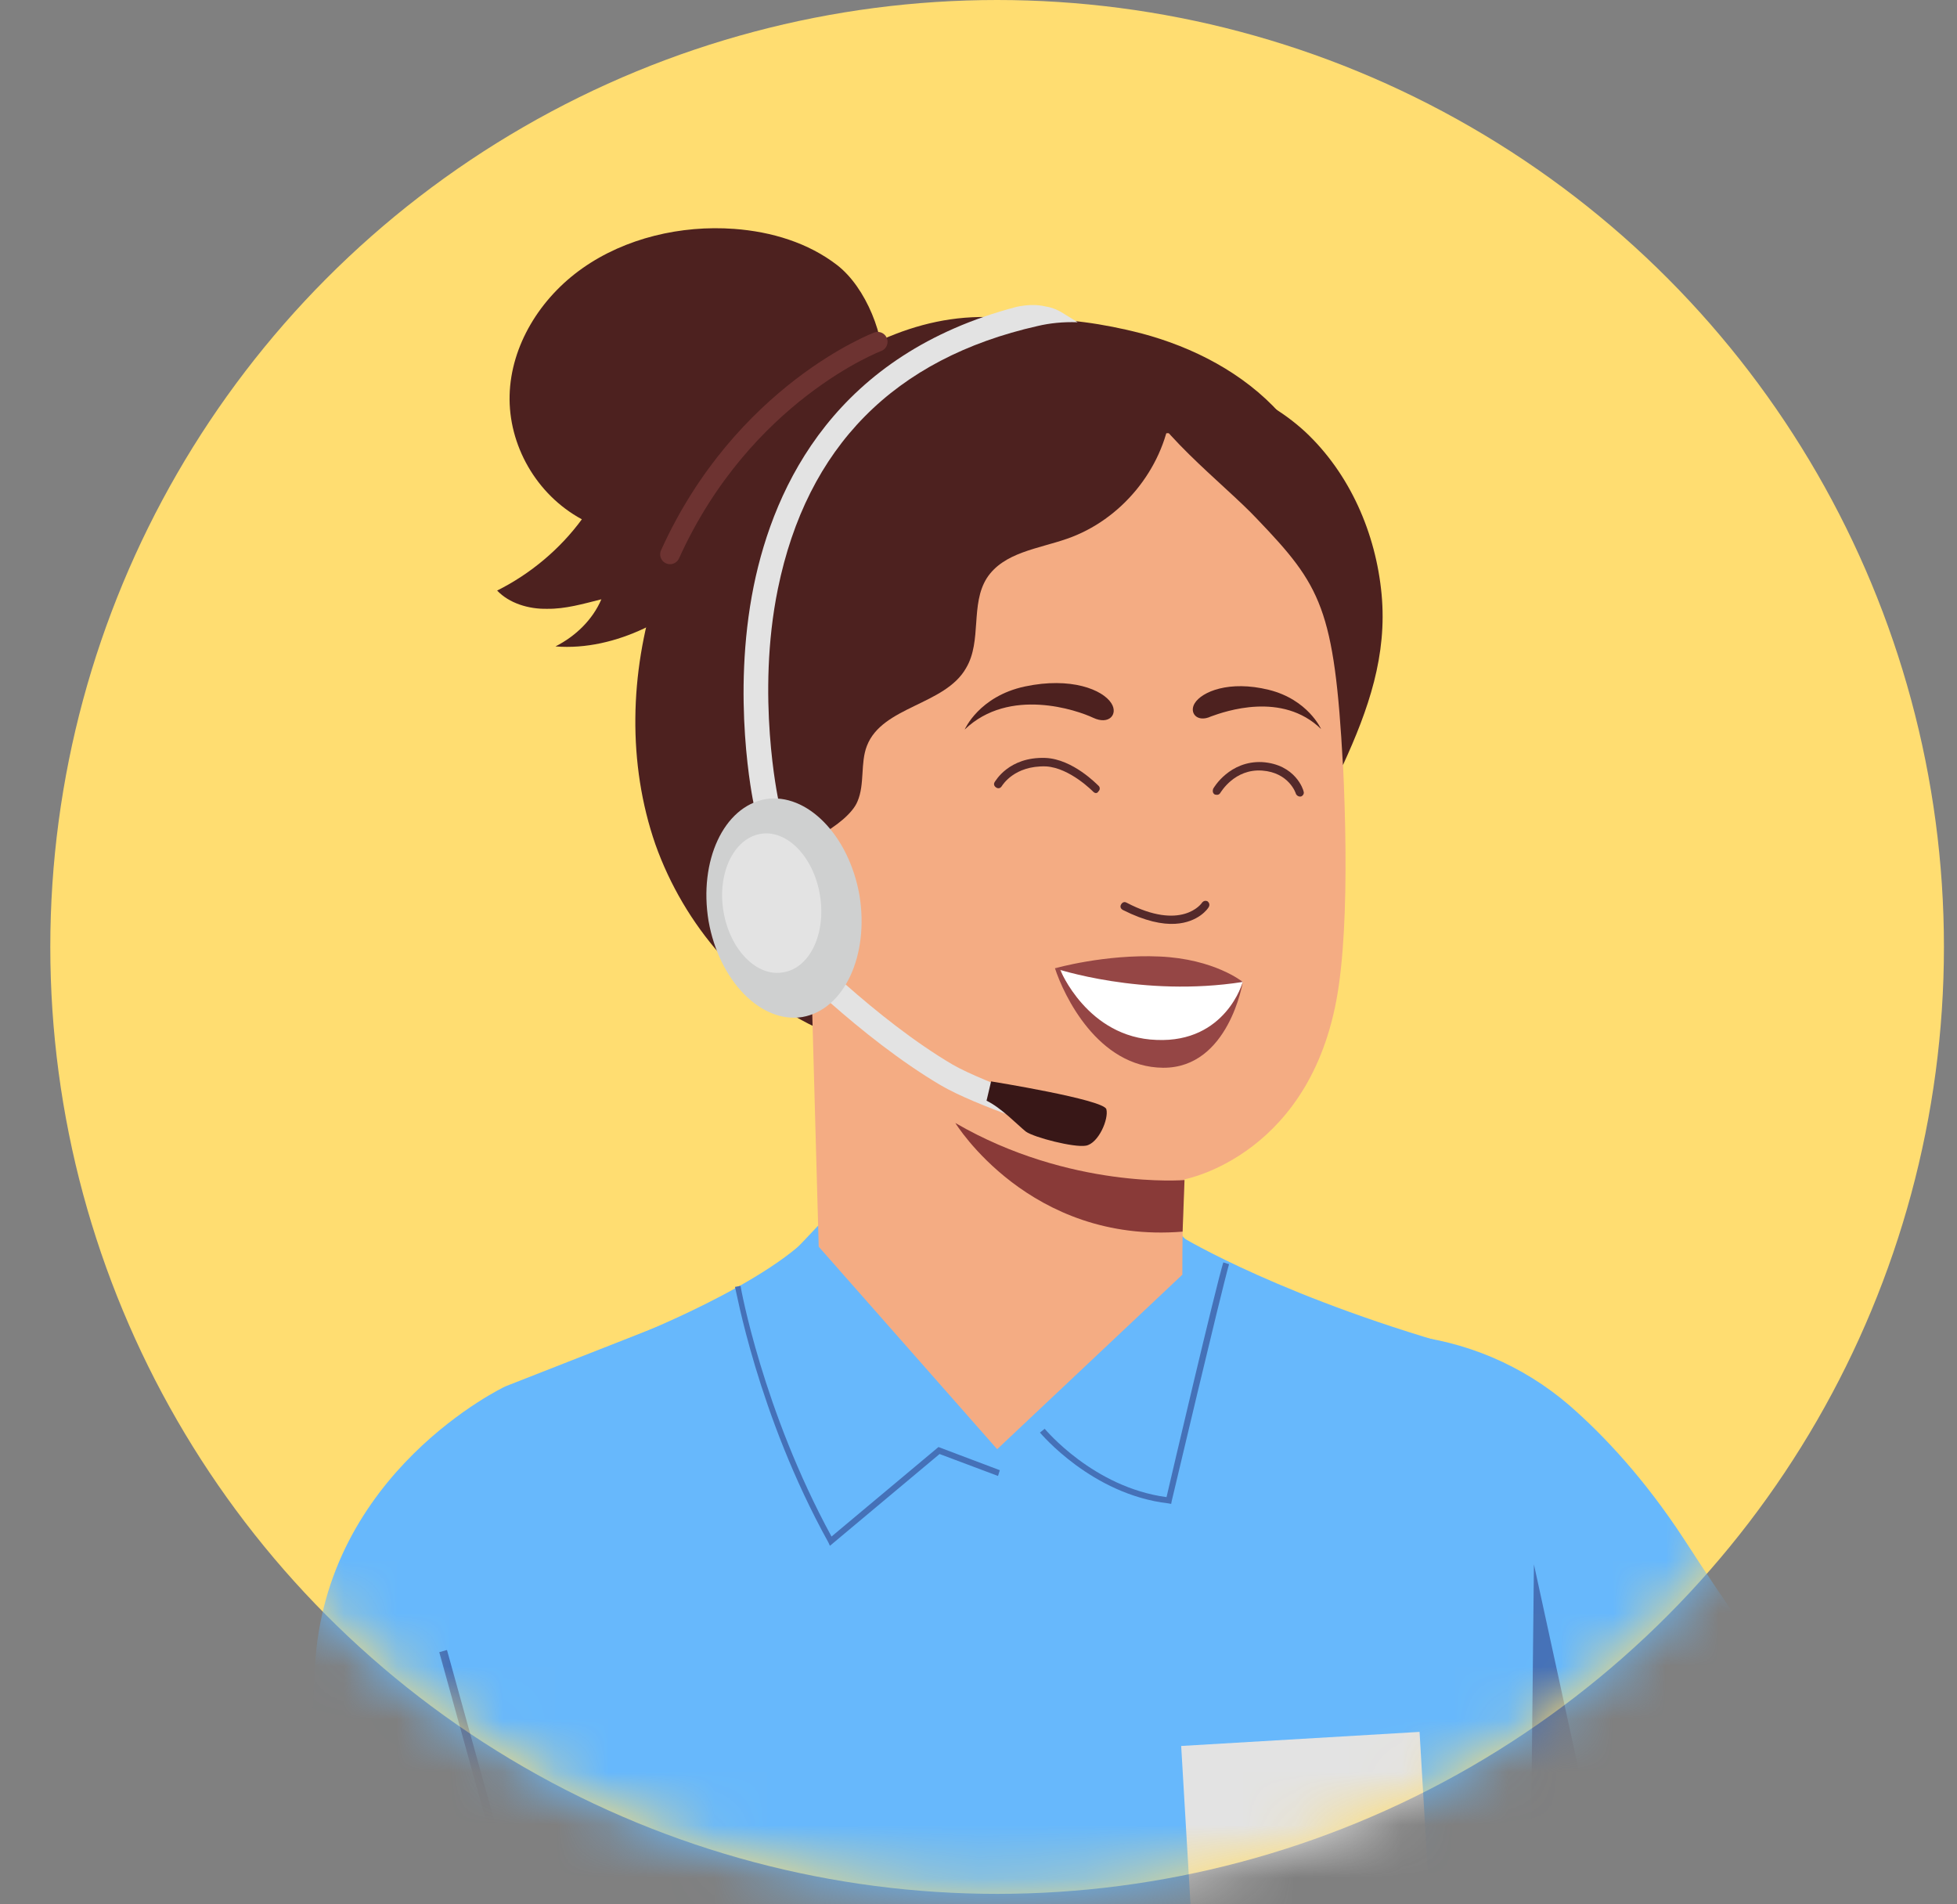 <svg width="37" height="36" viewBox="0 0 37 36" fill="none" xmlns="http://www.w3.org/2000/svg">
<rect x="0" y="0" width="37" height="36" fill="#808080" stroke="none"/>
<circle cx="18.852" cy="17.901" r="17.901" fill="#FFDD71"/>
<mask id="mask0_2293_20559" style="mask-type:alpha" maskUnits="userSpaceOnUse" x="0" y="0" width="37" height="36">
<circle cx="18.852" cy="17.901" r="17.901" fill="#FFDD71"/>
</mask>
<g mask="url(#mask0_2293_20559)">
<path d="M42.897 27.209C42.897 27.209 40.638 35.316 40.346 36.919C40.346 36.919 36.477 36.934 35.979 34.816L39.788 27.205L42.897 27.209Z" fill="#F4AC83"/>
<path d="M9.551 26.21L14.389 24.312L15.469 23.169L22.308 23.313C22.452 23.491 23.77 24.801 23.77 24.801L26.531 25.238C27.698 25.343 28.793 25.812 29.664 26.561C30.325 27.135 31.093 27.957 31.841 29.1C33.486 31.657 35.723 34.538 35.723 34.538L36.493 32.653L41.321 33.996C41.321 33.996 39.604 39.724 38.869 40.62C38.048 41.629 35.847 42.092 34.05 40.797C32.963 40.008 29.663 36.748 28.946 35.91L28.797 39.946L28.796 46.067L30.352 51.429L12.31 52.49L12.852 47.404C12.852 47.404 10.828 39.99 10.387 38.615C9.358 35.409 9.551 26.21 9.551 26.21Z" fill="#67B8FC"/>
<path d="M26.839 32.74L22.332 33.006L22.597 37.51L27.104 37.245L26.839 32.74Z" fill="#E3E3E3"/>
<path d="M22.354 23.39C22.354 23.39 24.291 24.57 27.911 25.557L25.084 29.897L22.354 23.39Z" fill="#67B8FC"/>
<path d="M11.82 25.33C11.82 25.33 14.664 24.229 15.47 23.182L15.479 23.568L15.374 25.641L11.82 25.33Z" fill="#67B8FC"/>
<path d="M30.81 37.881L29.001 29.573L28.934 35.924L30.81 37.881Z" fill="#4571B8"/>
<path d="M9.551 26.21C9.551 26.21 6.137 27.824 5.954 31.529C5.846 33.775 5.277 40.196 5.567 45.366C5.748 48.435 6.403 52.544 6.449 52.861L11.474 52.566L10.166 27.147L9.551 26.21Z" fill="#67B8FC"/>
<path d="M36.056 32.252C36.114 32.115 36.171 31.951 36.3 31.877C36.456 31.801 36.632 31.844 36.795 31.888C38.275 32.334 39.756 32.781 41.236 33.227C41.522 33.317 41.848 33.418 41.997 33.689C42.19 34.024 42.015 34.448 41.849 34.791C41.562 35.368 41.2 36.016 40.584 36.199L36.648 34.39C36.209 34.403 35.863 33.97 35.797 33.534C35.745 33.097 35.906 32.66 36.056 32.252Z" fill="#67B8FC"/>
<path d="M19.077 6.021C17.546 5.845 16.238 6.509 15.011 7.434C13.771 8.36 12.89 9.706 12.403 11.174C11.907 12.724 11.861 14.433 12.391 15.962C12.934 17.49 14.081 18.836 15.56 19.483C17.587 20.377 20.106 19.882 21.796 18.449C23.486 17.016 24.38 14.75 24.329 12.526C24.306 10.994 23.856 9.461 22.93 8.235C22.019 7.035 20.593 6.159 19.077 6.021Z" fill="#4D211F"/>
<path d="M15.046 11.432C15.238 10.834 15.107 10.202 15.163 9.572C15.283 8.205 16.309 7.051 17.542 6.458C18.696 5.897 20.139 5.932 21.575 6.301C22.564 6.563 23.514 7.054 24.199 7.814C25.112 8.813 25.504 10.271 25.195 11.595L18.195 10.98C17.575 11.55 16.942 12.134 16.175 12.486C15.955 12.592 15.706 12.674 15.451 12.649C15.209 12.623 14.961 12.477 14.879 12.229C14.823 11.952 14.968 11.69 15.046 11.432Z" fill="#4D211F"/>
<path d="M15.479 23.568L15.134 11.12C15.113 10.535 15.275 9.899 15.858 9.824L21.846 8.205C23.767 7.972 25.093 10.321 25.246 12.246C25.426 14.395 25.54 17.015 25.314 18.616C24.863 21.842 22.395 22.294 22.395 22.294C22.394 22.281 22.352 22.923 22.354 24.097L18.853 27.396L15.479 23.568Z" fill="#F4AC83"/>
<path d="M22.395 22.308C22.395 22.308 20.231 22.488 18.062 21.229C18.062 21.229 19.465 23.52 22.359 23.283L22.395 22.308Z" fill="#893A38"/>
<path d="M13.887 10.553C14.417 8.669 17.009 6.009 18.96 6.068L22.131 7.815C21.98 8.877 21.196 9.83 20.176 10.184C19.627 10.376 18.977 10.441 18.659 10.926C18.341 11.425 18.569 12.118 18.265 12.629C17.866 13.333 16.68 13.349 16.39 14.1C16.263 14.427 16.353 14.822 16.212 15.15C16.038 15.587 14.964 16.17 14.504 16.051C14.043 15.918 14.024 15.159 13.854 14.756C13.574 14.079 13.673 13.713 13.744 13.335C13.917 12.418 13.634 11.462 13.887 10.553Z" fill="#4D211F"/>
<path d="M15.871 16.384C15.87 16.144 15.584 15.588 15.341 15.549C14.709 15.466 13.566 15.533 13.58 17.132C13.603 19.331 15.803 18.855 15.812 18.788C15.81 18.748 15.879 17.21 15.871 16.384Z" fill="#FABBA0"/>
<path d="M15.124 17.975C15.11 17.962 15.085 18.004 15.02 18.034C14.956 18.065 14.85 18.084 14.741 18.037C14.509 17.958 14.313 17.582 14.291 17.197C14.279 16.998 14.321 16.808 14.392 16.644C14.462 16.48 14.562 16.368 14.681 16.347C14.799 16.314 14.884 16.389 14.914 16.454C14.945 16.518 14.934 16.559 14.947 16.558C14.947 16.558 14.998 16.515 14.98 16.436C14.964 16.397 14.948 16.345 14.892 16.295C14.836 16.258 14.755 16.236 14.675 16.241C14.502 16.251 14.351 16.407 14.281 16.584C14.198 16.762 14.145 16.979 14.157 17.192C14.17 17.631 14.407 18.044 14.719 18.132C14.869 18.176 14.999 18.129 15.063 18.072C15.127 18.028 15.137 17.974 15.124 17.975Z" fill="#F7956F"/>
<path d="M21.468 7.201C21.719 8.08 23.143 9.143 23.769 9.813C24.977 11.075 25.229 11.5 25.39 14.464C25.875 13.409 26.229 12.388 26.121 11.234C26.013 10.081 25.52 8.95 24.673 8.159C23.812 7.37 22.602 6.974 21.468 7.201Z" fill="#4D211F"/>
<path d="M15.828 5.012C15.283 4.591 14.59 4.379 13.88 4.327C12.875 4.253 11.822 4.501 11.015 5.069C10.208 5.636 9.66 6.535 9.635 7.47C9.61 8.405 10.133 9.348 11.001 9.817C10.593 10.374 10.034 10.847 9.399 11.164C9.627 11.404 9.993 11.516 10.34 11.509C10.687 11.515 11.028 11.415 11.37 11.329C11.206 11.711 10.89 12.023 10.502 12.22C11.078 12.266 11.657 12.125 12.176 11.881C12.695 11.637 13.143 11.304 13.575 10.945C15.064 9.711 15.832 8.719 16.695 7.042C16.748 6.372 16.373 5.434 15.828 5.012Z" fill="#4D211F"/>
<path d="M20.062 21.419L20.197 20.984C20.184 20.985 18.647 20.489 18.012 20.126C16.547 19.265 15.07 17.752 15.056 17.726L14.727 18.039C14.784 18.102 16.261 19.616 17.781 20.513C18.458 20.913 19.994 21.396 20.062 21.419Z" fill="#E3E3E3"/>
<path d="M18.738 20.443C18.738 20.443 20.866 20.785 20.917 20.968C20.967 21.152 20.768 21.617 20.53 21.658C20.306 21.698 19.547 21.502 19.394 21.391C19.24 21.267 18.927 20.939 18.652 20.808L18.738 20.443Z" fill="#381717"/>
<path d="M14.253 15.213L14.715 15.119C14.714 15.106 14.292 13.157 14.707 11.132C15.256 8.447 16.906 6.776 19.618 6.163C19.842 6.11 20.093 6.082 20.374 6.092L20.139 5.946C20.028 5.872 19.904 5.813 19.77 5.794C19.594 5.751 19.408 5.762 19.223 5.8C15.82 6.693 14.644 9.149 14.25 11.079C13.826 13.171 14.235 15.134 14.253 15.213Z" fill="#E3E3E3"/>
<path d="M13.396 17.41C13.596 18.545 14.391 19.352 15.17 19.226C15.963 19.086 16.436 18.058 16.249 16.922C16.049 15.787 15.254 14.981 14.475 15.107C13.682 15.247 13.209 16.274 13.396 17.41Z" fill="#CFD0D0"/>
<path d="M13.679 17.233C13.802 17.959 14.312 18.476 14.814 18.38C15.316 18.297 15.624 17.639 15.501 16.913C15.378 16.187 14.868 15.67 14.366 15.766C13.865 15.862 13.557 16.52 13.679 17.233Z" fill="#E3E3E3"/>
<path d="M35.77 34.549L35.651 34.564L36.269 39.356L36.388 39.341L35.77 34.549Z" fill="#4571B8"/>
<path d="M40.095 36.041C37.962 35.62 35.933 34.019 35.918 33.993L35.993 33.909C36.007 33.921 38.022 35.51 40.128 35.932L40.095 36.041Z" fill="#4571B8"/>
<path fill-rule="evenodd" clip-rule="evenodd" d="M8.451 31.192L11.195 41.099L11.049 41.139L8.305 31.233L8.451 31.192Z" fill="#4571B8"/>
<path d="M23.496 18.562C23.496 18.562 23.166 19.755 22.116 19.83C21.066 19.892 20.144 18.733 20.053 18.325C20.04 18.326 22.313 17.965 23.496 18.562Z" fill="white"/>
<path d="M23.496 18.563C23.496 18.563 22.964 18.127 21.92 18.082C20.89 18.036 19.945 18.305 19.945 18.305C19.945 18.305 21.593 18.861 23.496 18.563Z" fill="#954645"/>
<path d="M23.497 18.563C23.497 18.563 23.232 20.192 21.991 20.185C20.75 20.177 20.108 18.802 19.946 18.305L20.04 18.326C20.04 18.326 20.557 19.616 21.867 19.659C23.177 19.715 23.497 18.563 23.497 18.563Z" fill="#954645"/>
<path d="M22.218 17.464C21.979 17.478 21.655 17.417 21.229 17.202C21.187 17.178 21.172 17.139 21.196 17.098C21.22 17.056 21.259 17.041 21.301 17.065C22.333 17.604 22.716 17.088 22.728 17.061C22.753 17.033 22.792 17.017 22.834 17.041C22.862 17.066 22.877 17.105 22.853 17.147C22.841 17.174 22.657 17.439 22.218 17.464Z" fill="#54292A"/>
<path d="M20.725 14.992C20.699 14.993 20.685 14.981 20.671 14.969C20.671 14.969 20.23 14.514 19.775 14.488C19.174 14.47 18.955 14.843 18.943 14.857C18.919 14.898 18.88 14.914 18.838 14.89C18.797 14.865 18.781 14.826 18.805 14.785C18.818 14.771 19.07 14.303 19.766 14.328C20.287 14.351 20.742 14.831 20.771 14.856C20.799 14.881 20.802 14.934 20.764 14.963C20.764 14.976 20.739 14.991 20.725 14.992Z" fill="#54292A"/>
<path d="M24.585 15.058C24.545 15.061 24.517 15.036 24.502 15.01C24.501 14.996 24.371 14.604 23.862 14.567C23.34 14.531 23.085 14.973 23.073 14.987C23.049 15.029 23.009 15.031 22.968 15.02C22.927 14.996 22.924 14.956 22.935 14.915C22.947 14.888 23.25 14.377 23.866 14.407C24.496 14.45 24.644 14.935 24.646 14.961C24.661 15 24.637 15.042 24.598 15.057C24.585 15.058 24.585 15.058 24.585 15.058Z" fill="#54292A"/>
<path d="M18.239 13.791C18.239 13.791 18.509 13.162 19.379 12.977C20.248 12.793 20.85 13.038 21.012 13.295C21.144 13.501 20.969 13.711 20.668 13.569C20.366 13.426 19.085 12.982 18.239 13.791Z" fill="#4D211F"/>
<path d="M24.977 13.782C24.977 13.782 24.73 13.223 23.986 13.04C23.241 12.857 22.721 13.075 22.587 13.296C22.477 13.476 22.635 13.666 22.895 13.544C23.156 13.449 24.241 13.065 24.977 13.782Z" fill="#4D211F"/>
<path d="M16.594 6.461C16.594 6.461 14.049 7.424 12.668 10.479" stroke="#6D3331" stroke-width="0.373" stroke-miterlimit="10" stroke-linecap="round" stroke-linejoin="round"/>
<path d="M15.691 29.222L15.661 29.157C14.317 26.73 13.91 24.34 13.896 24.328L14.001 24.308C14.003 24.334 14.42 26.657 15.721 29.047L17.743 27.355L18.903 27.793L18.869 27.902L17.764 27.487L15.691 29.222Z" fill="#4571B8"/>
<path d="M22.143 28.43L22.089 28.42C20.638 28.252 19.676 27.095 19.662 27.082L19.751 27.01C19.765 27.023 20.67 28.116 22.055 28.302C22.162 27.842 22.972 24.381 23.128 23.865L23.237 23.898C23.082 24.441 22.164 28.335 22.153 28.376L22.143 28.43Z" fill="#4571B8"/>
</g>
</svg>
